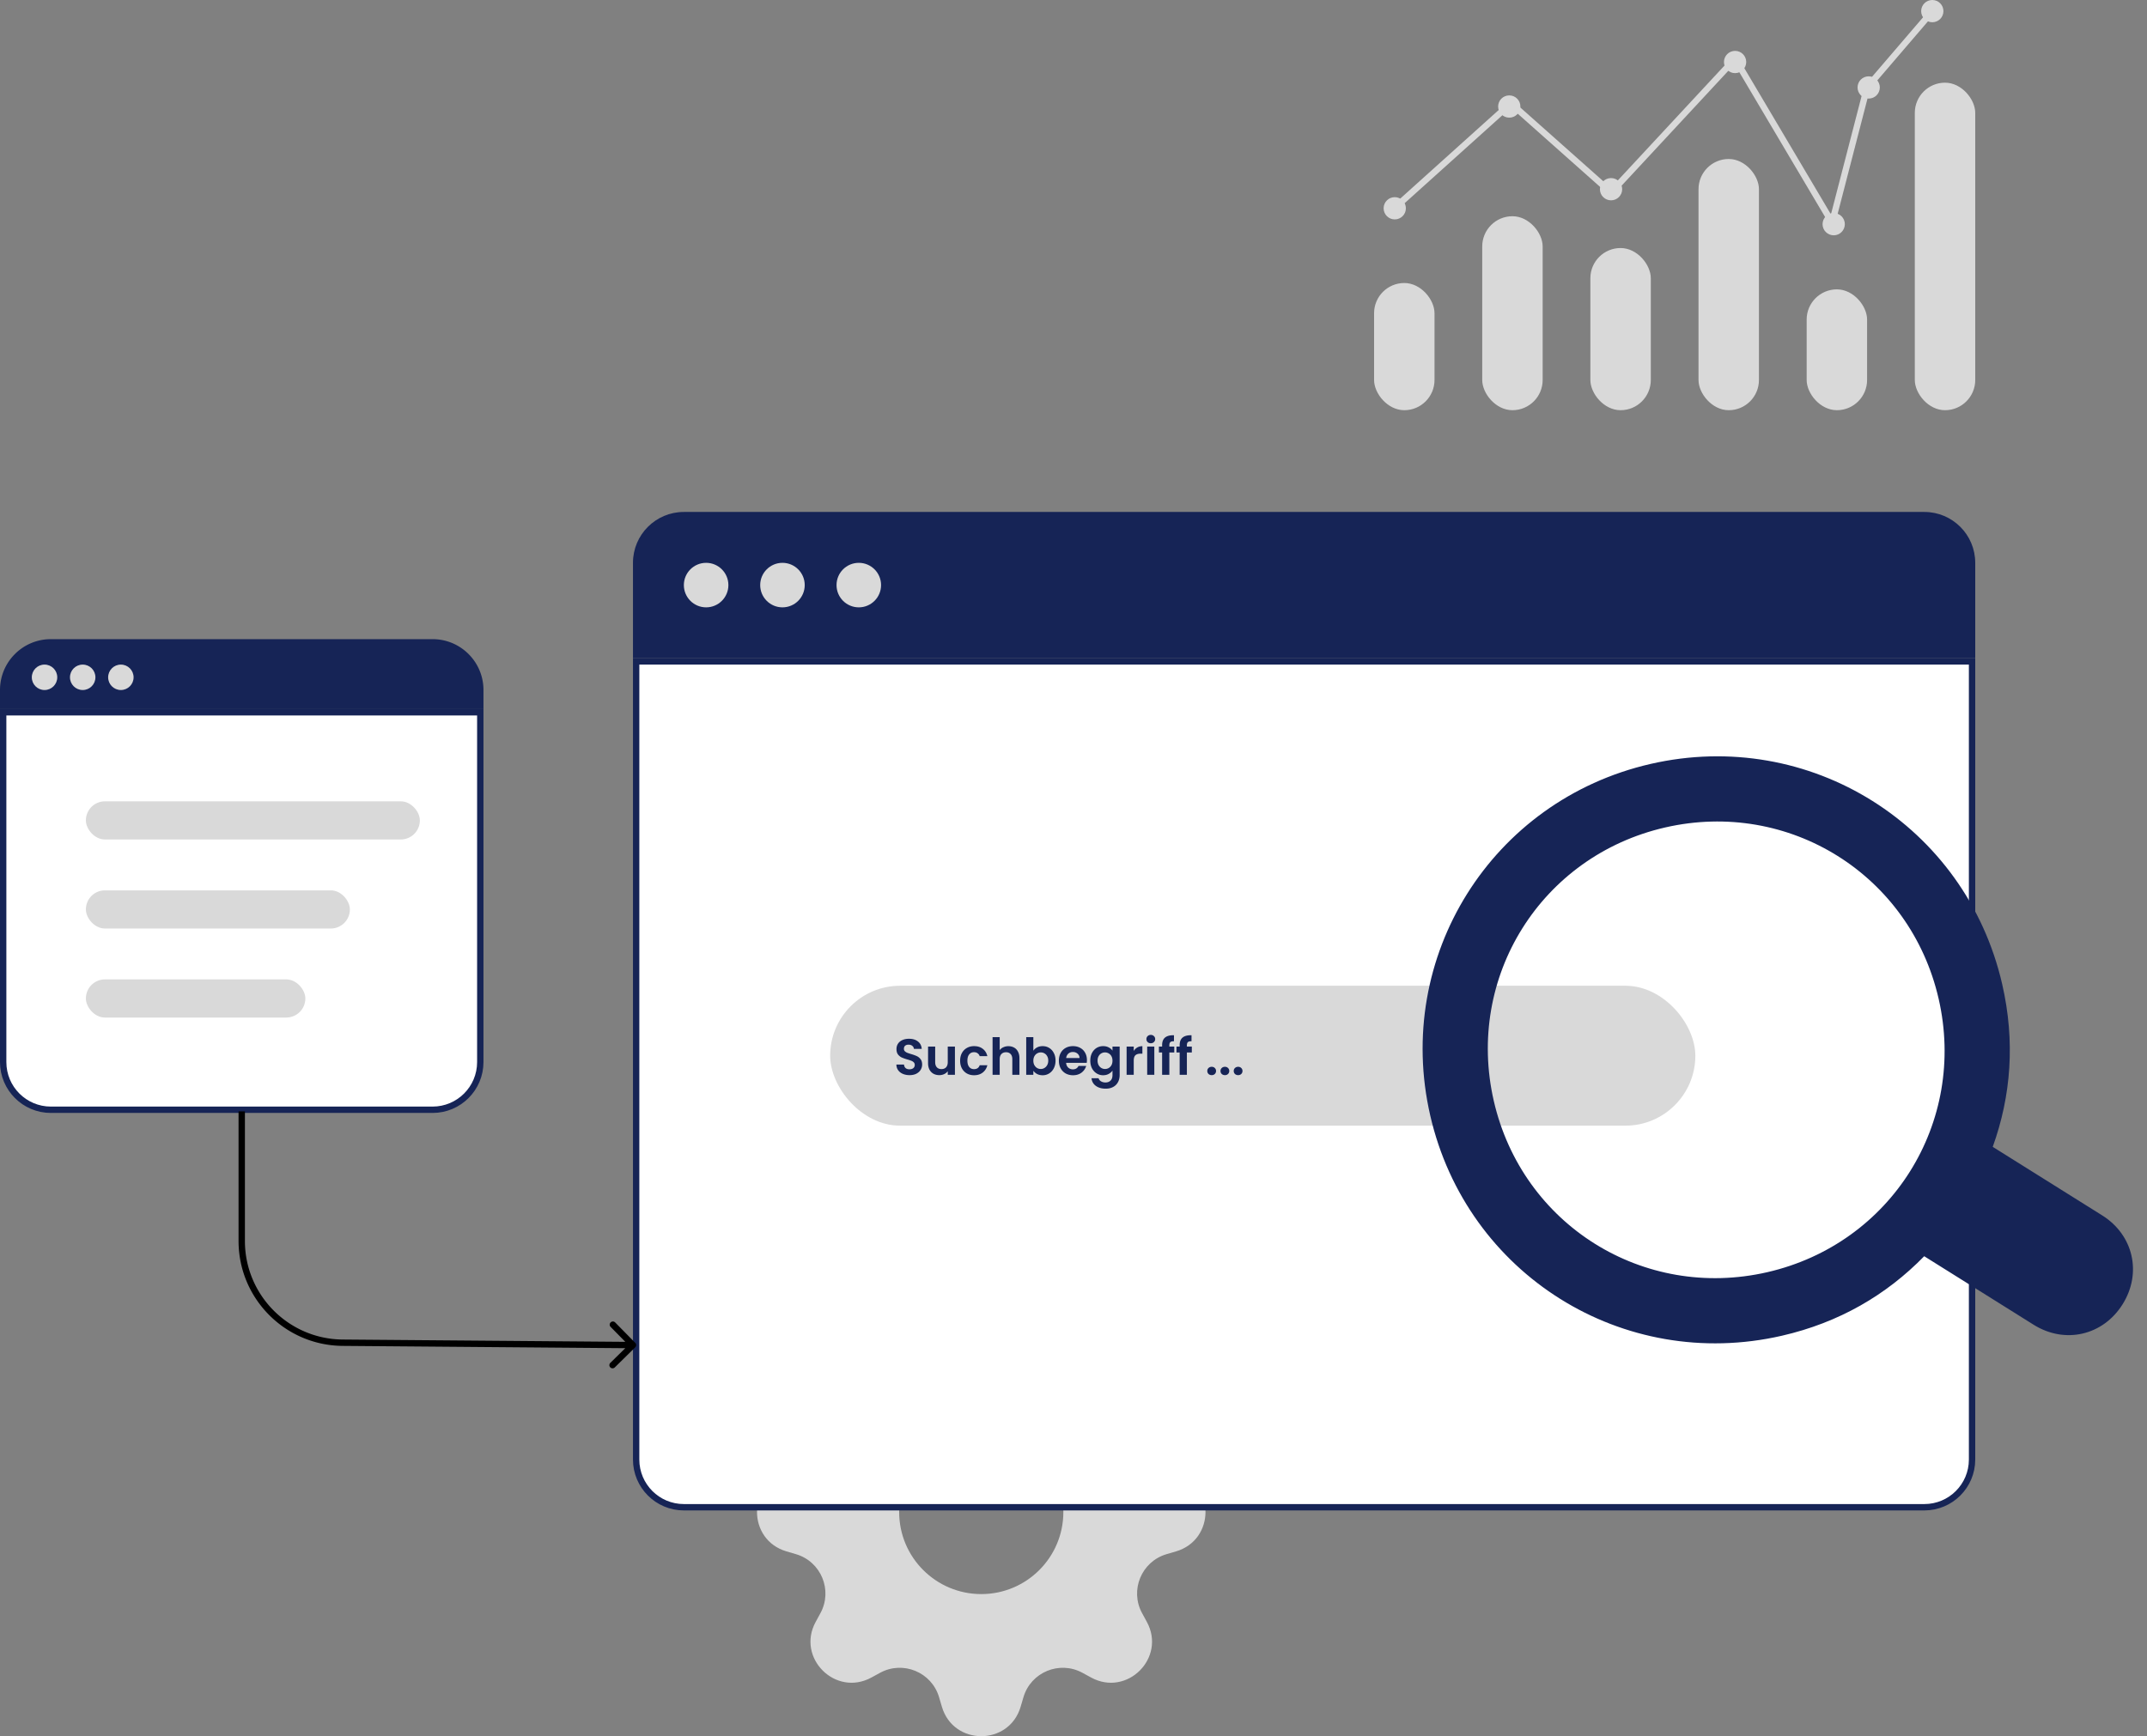 <svg xmlns="http://www.w3.org/2000/svg" width="675" height="546" fill="none"><rect width="100%" height="100%" fill="#808080" stroke="none"/><path fill="#162456" d="M199 177c0-8.837 7.163-16 16-16h390c8.837 0 16 7.163 16 16v30H199z"/><circle cx="222" cy="184" r="7" fill="#D9D9D9"/><circle cx="246" cy="184" r="7" fill="#D9D9D9"/><circle cx="270" cy="184" r="7" fill="#D9D9D9"/><path fill="#D9D9D9" d="M320.879 414.257c-3.638-12.343-21.12-12.343-24.758 0l-.882 2.993c-2.324 7.886-11.332 11.617-18.551 7.684l-2.741-1.493c-11.299-6.154-23.66 6.207-17.506 17.506l1.493 2.741c3.933 7.219.202 16.227-7.684 18.551l-2.993.882c-12.343 3.638-12.343 21.12 0 24.758l2.993.882c7.886 2.324 11.617 11.332 7.684 18.551l-1.493 2.741c-6.154 11.299 6.207 23.66 17.506 17.506l2.741-1.493c7.219-3.933 16.227-.202 18.551 7.684l.882 2.993c3.638 12.343 21.12 12.342 24.758 0l.882-2.993c2.324-7.886 11.332-11.617 18.551-7.684l2.741 1.493c11.299 6.154 23.66-6.207 17.506-17.506l-1.493-2.741c-3.933-7.219-.202-16.227 7.684-18.551l2.993-.882c12.343-3.638 12.342-21.12 0-24.758l-2.993-.882c-7.886-2.324-11.617-11.332-7.684-18.551l1.493-2.741c6.154-11.299-6.207-23.66-17.506-17.506l-2.741 1.493c-7.219 3.933-16.227.202-18.551-7.684zM308.5 501.31c-14.255 0-25.81-11.555-25.81-25.81s11.555-25.81 25.81-25.81 25.81 11.555 25.81 25.81-11.555 25.81-25.81 25.81"/><path fill="#fff" d="M620 208v251c0 8.284-6.716 15-15 15H215c-8.284 0-15-6.716-15-15V208z"/><path stroke="#162456" stroke-width="2" d="M620 208v251c0 8.284-6.716 15-15 15H215c-8.284 0-15-6.716-15-15V208z"/><rect width="272" height="44" x="261" y="310" fill="#D9D9D9" rx="22"/><path fill="#162456" d="M285.96 338.112q-1.169 0-2.112-.4-.928-.4-1.472-1.152t-.56-1.776h2.4q.048.688.48 1.088.448.4 1.216.4.784 0 1.232-.368.448-.384.448-.992 0-.497-.304-.816a2.04 2.04 0 0 0-.768-.496 11 11 0 0 0-1.248-.416 15 15 0 0 1-1.776-.624 3.3 3.3 0 0 1-1.168-.944q-.48-.64-.48-1.696 0-.992.496-1.728.497-.736 1.392-1.12.896-.4 2.048-.4 1.728 0 2.8.848 1.088.832 1.2 2.336h-2.464a1.25 1.25 0 0 0-.496-.944q-.449-.384-1.2-.384-.655 0-1.056.336-.384.336-.384.976 0 .448.288.752.304.288.736.48.448.176 1.248.416 1.087.32 1.776.64.688.32 1.184.96t.496 1.68q0 .896-.464 1.664t-1.36 1.232q-.896.448-2.128.448m14.262-8.976V338h-2.256v-1.12a3 3 0 0 1-1.136.912q-.688.32-1.504.32-1.04 0-1.84-.432a3.2 3.2 0 0 1-1.264-1.296q-.448-.864-.448-2.048v-5.2h2.24v4.88q0 1.056.528 1.632.528.56 1.44.56.928 0 1.456-.56.528-.576.528-1.632v-4.88zm1.634 4.432q0-1.375.56-2.4a3.94 3.94 0 0 1 1.552-1.6q.992-.576 2.272-.576 1.648 0 2.72.832 1.088.816 1.456 2.304H308a1.7 1.7 0 0 0-.656-.896q-.448-.336-1.12-.336-.96 0-1.52.704-.56.688-.56 1.968 0 1.264.56 1.968.56.688 1.52.688 1.36 0 1.776-1.216h2.416q-.368 1.44-1.456 2.288t-2.72.848q-1.28 0-2.272-.56a4.07 4.07 0 0 1-1.552-1.6q-.56-1.04-.56-2.416m15.193-4.56q1.008 0 1.792.448.784.432 1.216 1.296.448.848.448 2.048v5.2h-2.24v-4.896q0-1.056-.528-1.616-.528-.576-1.44-.576-.928 0-1.472.576-.528.56-.528 1.616V338h-2.24v-11.84h2.24v4.08a2.85 2.85 0 0 1 1.152-.896 3.7 3.7 0 0 1 1.6-.336m7.826 1.424a3.2 3.2 0 0 1 1.184-1.04q.768-.4 1.744-.4 1.137 0 2.048.56.928.56 1.456 1.6.544 1.024.544 2.384t-.544 2.416q-.528 1.04-1.456 1.616a3.75 3.75 0 0 1-2.048.576q-.991 0-1.744-.384a3.5 3.5 0 0 1-1.184-1.024V338h-2.24v-11.84h2.24zm4.688 3.104q0-.8-.336-1.376a2.2 2.2 0 0 0-.864-.896 2.27 2.27 0 0 0-1.152-.304q-.607 0-1.152.32-.528.304-.864.896-.32.593-.32 1.392 0 .8.32 1.392.336.592.864.912.545.304 1.152.304.624 0 1.152-.32a2.3 2.3 0 0 0 .864-.912q.336-.592.336-1.408m12.156-.16q0 .48-.064.864h-6.48q.08.96.672 1.504t1.456.544q1.248 0 1.776-1.072h2.416a4.1 4.1 0 0 1-1.472 2.112q-1.088.816-2.672.816-1.28 0-2.304-.56a4.1 4.1 0 0 1-1.584-1.616q-.56-1.04-.56-2.4 0-1.376.56-2.416a3.9 3.9 0 0 1 1.568-1.6q1.008-.56 2.32-.56 1.265 0 2.256.544 1.008.544 1.552 1.552.56.992.56 2.288m-2.32-.64q-.017-.864-.624-1.376-.608-.528-1.488-.528-.832 0-1.408.512-.56.497-.688 1.392zm7.427-3.744q.992 0 1.744.4.752.384 1.184 1.008v-1.264h2.256v8.928q0 1.232-.496 2.192a3.6 3.6 0 0 1-1.488 1.536q-.992.576-2.4.576-1.888 0-3.104-.88-1.2-.88-1.36-2.4h2.224q.176.608.752.96.592.368 1.424.368.976 0 1.584-.592.608-.576.608-1.76v-1.376q-.432.624-1.2 1.04-.751.416-1.728.416a3.8 3.8 0 0 1-2.048-.576q-.928-.576-1.472-1.616-.528-1.056-.528-2.416 0-1.344.528-2.384.544-1.04 1.456-1.6a3.9 3.9 0 0 1 2.064-.56m2.928 4.576q0-.816-.32-1.392a2.2 2.2 0 0 0-.864-.896 2.27 2.27 0 0 0-1.168-.32q-.624 0-1.152.304t-.864.896q-.32.576-.32 1.376t.32 1.408q.336.593.864.912.544.32 1.152.32.624 0 1.168-.304a2.3 2.3 0 0 0 .864-.896q.32-.592.32-1.408m6.684-3.056a3.2 3.2 0 0 1 1.12-1.104q.703-.4 1.6-.4v2.352h-.592q-1.057 0-1.6.496-.528.496-.528 1.728V338h-2.24v-8.864h2.24zm5.365-2.432q-.593 0-.992-.368a1.28 1.28 0 0 1-.384-.944q0-.56.384-.928.4-.384.992-.384.591 0 .976.384.4.368.4.928t-.4.944q-.385.368-.976.368m1.104 1.056V338h-2.24v-8.864zm6.277 1.84h-1.552V338h-2.272v-7.024h-1.008v-1.84h1.008v-.448q0-1.632.928-2.4t2.8-.72v1.888q-.816-.016-1.136.272t-.32 1.04v.368h1.552zm5.515 0h-1.552V338h-2.272v-7.024h-1.008v-1.84h1.008v-.448q0-1.632.928-2.4t2.8-.72v1.888q-.815-.016-1.136.272t-.32 1.04v.368h1.552zm6.256 7.136q-.607 0-1.008-.368a1.28 1.28 0 0 1-.384-.944q0-.56.384-.928.4-.384 1.008-.384.592 0 .976.384.384.368.384.928t-.384.944q-.384.368-.976.368m4.157 0q-.609 0-1.008-.368a1.28 1.28 0 0 1-.384-.944q0-.56.384-.928.399-.384 1.008-.384.591 0 .976.384.384.368.384.928t-.384.944q-.385.368-.976.368m4.156 0q-.608 0-1.008-.368a1.28 1.28 0 0 1-.384-.944q0-.56.384-.928.4-.384 1.008-.384.592 0 .976.384.384.368.384.928t-.384.944q-.384.368-.976.368M0 217c0-8.837 7.163-16 16-16h120c8.837 0 16 7.163 16 16v6H0z"/><circle cx="14" cy="213" r="4" fill="#D9D9D9"/><circle cx="26" cy="213" r="4" fill="#D9D9D9"/><circle cx="38" cy="213" r="4" fill="#D9D9D9"/><path fill="#fff" d="M151 224v110c0 8.284-6.716 15-15 15H16c-8.284 0-15-6.716-15-15V224z"/><path stroke="#162456" stroke-width="2" d="M151 224v110c0 8.284-6.716 15-15 15H16c-8.284 0-15-6.716-15-15V224z"/><rect width="105" height="12" x="27" y="252" fill="#D9D9D9" rx="6"/><rect width="83" height="12" x="27" y="280" fill="#D9D9D9" rx="6"/><rect width="69" height="12" x="27" y="308" fill="#D9D9D9" rx="6"/><g clip-path="url(#a)"><path fill="#162456" d="m660.899 382.207-34.398-21.545c5.778-16.051 7.101-33.183 2.97-51.164-11.475-49.949-60.614-80.728-110.563-69.253s-80.728 60.614-69.253 110.563 60.614 80.728 110.563 69.253c17.982-4.131 32.818-12.798 44.738-25.002l34.397 21.545c9.828 6.156 21.816 3.402 27.972-6.426 6.155-9.827 3.401-21.815-6.426-27.971m-105.271 17.874c-38.96 8.951-77.043-14.903-85.993-53.863-8.951-38.96 14.903-77.043 53.863-85.993 38.96-8.951 77.043 14.903 85.993 53.863 8.951 38.96-14.903 77.043-53.863 85.993"/></g><rect width="19" height="40" x="432" y="89" fill="#D9D9D9" rx="9.5"/><rect width="19" height="61" x="466" y="68" fill="#D9D9D9" rx="9.5"/><rect width="19" height="51" x="500" y="78" fill="#D9D9D9" rx="9.5"/><rect width="19" height="79" x="534" y="50" fill="#D9D9D9" rx="9.5"/><rect width="19" height="38" x="568" y="91" fill="#D9D9D9" rx="9.5"/><rect width="19" height="103" x="602" y="26" fill="#D9D9D9" rx="9.5"/><path stroke="#D9D9D9" stroke-width="2" d="m440 64 35-31.5 31.5 28 39-42L576 70l11-42.5L608 3"/><circle cx="438.5" cy="65.5" r="3.5" fill="#D9D9D9"/><circle cx="474.5" cy="33.5" r="3.5" fill="#D9D9D9"/><circle cx="506.5" cy="59.5" r="3.5" fill="#D9D9D9"/><circle cx="545.5" cy="19.5" r="3.5" fill="#D9D9D9"/><circle cx="576.5" cy="70.5" r="3.5" fill="#D9D9D9"/><circle cx="587.5" cy="27.5" r="3.5" fill="#D9D9D9"/><circle cx="607.5" cy="3.5" r="3.5" fill="#D9D9D9"/><path fill="#000" d="M199.701 423.713a1 1 0 0 0 .012-1.414l-6.312-6.416a1 1 0 0 0-1.426 1.403l5.611 5.703-5.703 5.61a1 1 0 0 0 1.403 1.426zM76 390.259h-1zm31.74 31.999-.008 1 91.26.742.008-1 .008-1-91.26-.742zM76 390.259h1V349.5h-2v40.759zm31.74 31.999.008-1C90.726 421.12 77 407.282 77 390.259h-2c0 18.121 14.612 32.852 32.732 32.999z"/><defs><clipPath id="a"><path fill="#fff" d="M429 260.9 628.795 215l45.9 199.795-199.795 45.9z"/></clipPath></defs></svg>